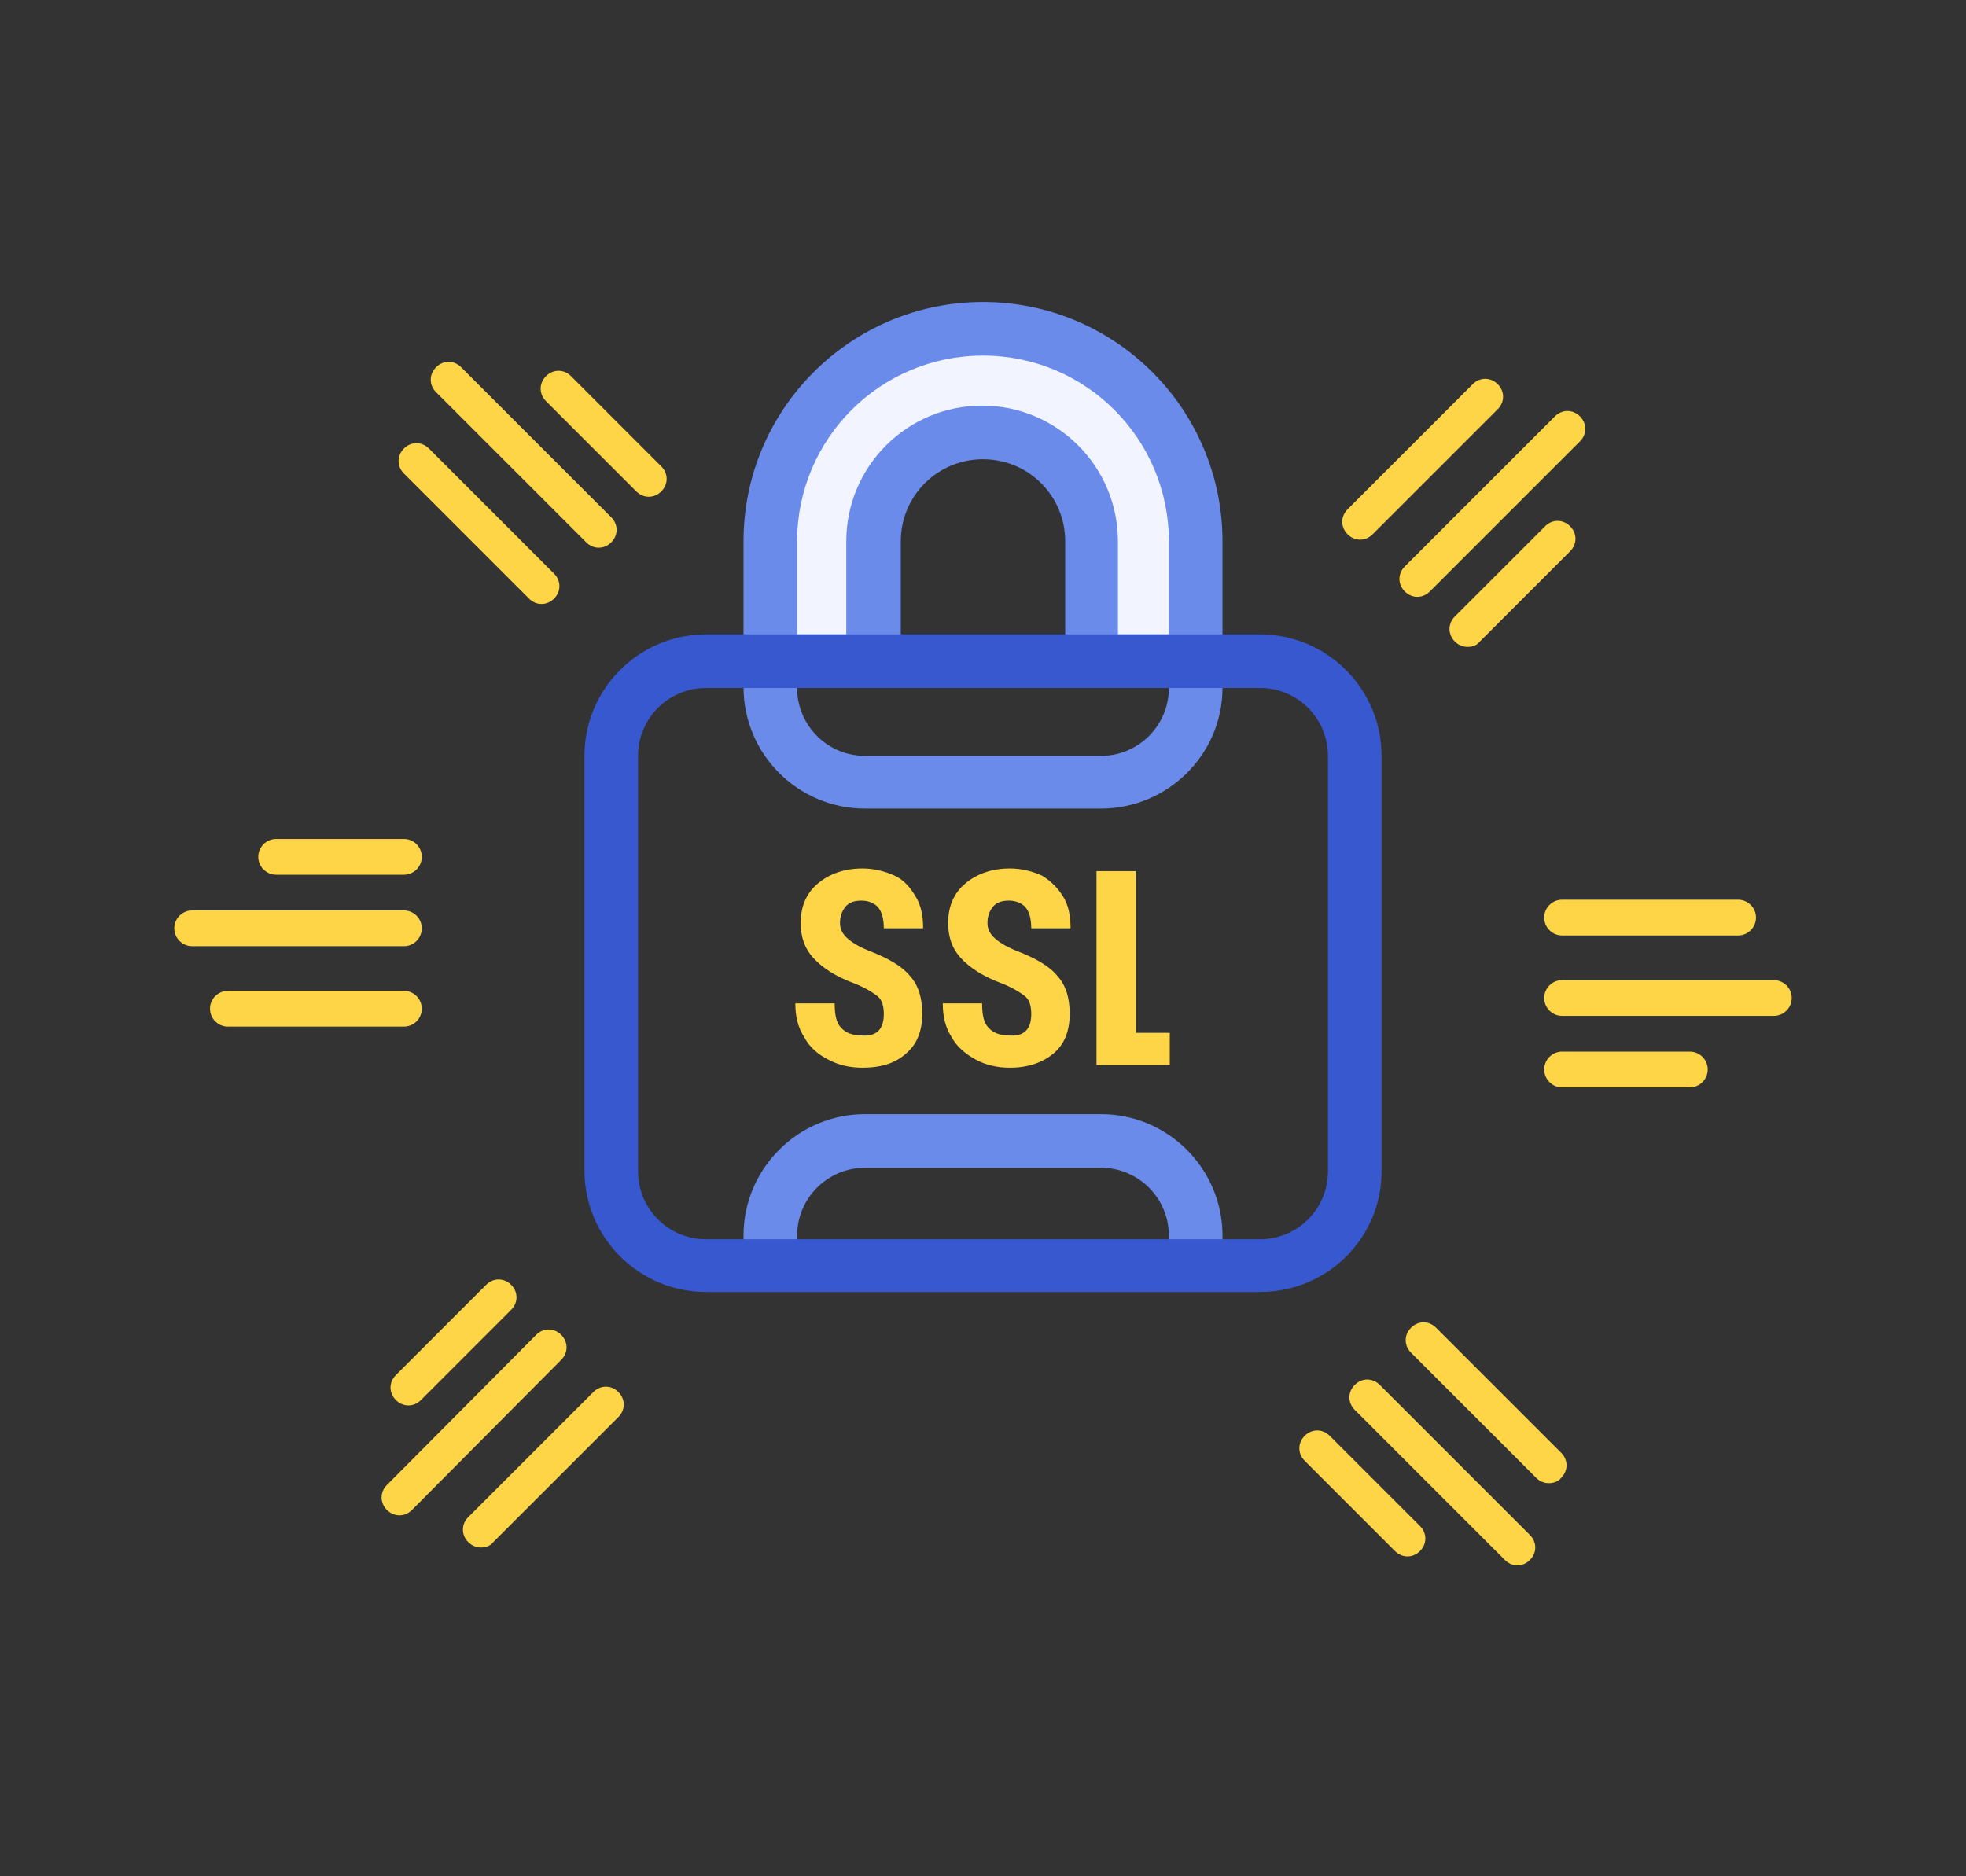 <?xml version="1.0" encoding="utf-8"?>
<!-- Generator: Adobe Illustrator 24.3.0, SVG Export Plug-In . SVG Version: 6.00 Build 0)  -->
<svg version="1.1" id="Capa_1" xmlns="http://www.w3.org/2000/svg" xmlns:xlink="http://www.w3.org/1999/xlink" x="0px" y="0px"
	 viewBox="0 0 220 210" style="enable-background:new 0 0 220 210;" xml:space="preserve">
<rect x="0" y="0" width="220" height="210" fill="#333333" stroke="none"/>
<style type="text/css">
	.st0{fill:#F2F5FF;}
	.st1{fill:#6A8BEA;}
	.st2{fill:#FED546;}
	.st3{fill:#3758CE;}
</style>
<g>
	<g>
		<g>
			<path class="st0" d="M86.2,60.6c0-13.1,10.6-23.8,23.8-23.8s23.8,10.6,23.8,23.8V74h-11.6V60.6c0-6.8-5.5-12.2-12.2-12.2
				s-12.2,5.5-12.2,12.2V74H86.2L86.2,60.6z"/>
			<path class="st1" d="M136.8,77h-17.6V60.6c0-5.1-4.1-9.2-9.2-9.2s-9.2,4.1-9.2,9.2V77H83.2l0-16.4c0-14.8,12-26.8,26.8-26.8
				s26.8,12,26.8,26.8V77z M125.2,71h5.6V60.6c0-11.5-9.3-20.8-20.8-20.8c-11.5,0-20.8,9.3-20.8,20.8l0,10.4h5.5V60.6
				c0-8.4,6.8-15.2,15.2-15.2c8.4,0,15.2,6.8,15.2,15.2V71z"/>
		</g>
		<g>
			<path class="st2" d="M98.9,113.5c0-0.9-0.2-1.6-0.7-2s-1.3-0.9-2.5-1.4c-2.2-0.8-3.7-1.8-4.7-2.9c-1-1.1-1.4-2.4-1.4-3.9
				c0-1.8,0.6-3.3,1.9-4.4c1.3-1.1,3-1.7,5-1.7c1.3,0,2.5,0.3,3.6,0.8s1.8,1.4,2.4,2.4s0.8,2.2,0.8,3.5h-4.4c0-1-0.2-1.8-0.6-2.3
				c-0.4-0.5-1.1-0.8-1.9-0.8c-0.8,0-1.4,0.2-1.8,0.7s-0.6,1.1-0.6,1.8c0,0.6,0.2,1.1,0.7,1.6c0.5,0.5,1.3,1,2.5,1.5
				c2.1,0.8,3.7,1.7,4.6,2.8c1,1.1,1.4,2.5,1.4,4.3c0,1.9-0.6,3.4-1.8,4.4c-1.2,1.1-2.8,1.6-4.9,1.6c-1.4,0-2.7-0.3-3.8-0.9
				c-1.2-0.6-2.1-1.4-2.7-2.5c-0.7-1.1-1-2.3-1-3.8h4.4c0,1.3,0.2,2.2,0.7,2.7c0.5,0.6,1.3,0.9,2.4,0.9
				C98.1,116,98.9,115.2,98.9,113.5z"/>
			<path class="st2" d="M115.4,113.5c0-0.9-0.2-1.6-0.7-2s-1.3-0.9-2.5-1.4c-2.2-0.8-3.7-1.8-4.7-2.9c-1-1.1-1.4-2.4-1.4-3.9
				c0-1.8,0.6-3.3,1.9-4.4c1.3-1.1,3-1.7,5-1.7c1.3,0,2.5,0.3,3.6,0.8c1,0.6,1.8,1.4,2.4,2.4s0.8,2.2,0.8,3.5h-4.4
				c0-1-0.2-1.8-0.6-2.3c-0.4-0.5-1.1-0.8-1.9-0.8c-0.8,0-1.4,0.2-1.8,0.7s-0.6,1.1-0.6,1.8c0,0.6,0.2,1.1,0.7,1.6
				c0.5,0.5,1.3,1,2.5,1.5c2.1,0.8,3.7,1.7,4.6,2.8c1,1.1,1.4,2.5,1.4,4.3c0,1.9-0.6,3.4-1.8,4.4s-2.8,1.6-4.9,1.6
				c-1.4,0-2.7-0.3-3.8-0.9s-2.1-1.4-2.7-2.5c-0.7-1.1-1-2.3-1-3.8h4.4c0,1.3,0.2,2.2,0.7,2.7c0.5,0.6,1.3,0.9,2.4,0.9
				C114.6,116,115.4,115.2,115.4,113.5z"/>
			<path class="st2" d="M127.1,115.6h3.8v3.6h-8.2V97.5h4.4V115.6z"/>
		</g>
		<path class="st1" d="M123.2,90.5H96.8c-7.5,0-13.6-6.1-13.6-13.6v-3.8h6V77c0,4.2,3.4,7.6,7.6,7.6h26.4c4.2,0,7.6-3.4,7.6-7.6v-3
			h6v3C136.8,84.4,130.7,90.5,123.2,90.5z"/>
		<path class="st1" d="M136.8,142.1h-6v-3.8c0-4.2-3.4-7.6-7.6-7.6H96.8c-4.2,0-7.6,3.4-7.6,7.6v3h-6v-3c0-7.5,6.1-13.6,13.6-13.6
			h26.4c7.5,0,13.6,6.1,13.6,13.6V142.1z"/>
		<path class="st3" d="M141,144.6H79c-7.5,0-13.6-6.1-13.6-13.6V84.6C65.4,77.1,71.5,71,79,71H141c7.5,0,13.6,6.1,13.6,13.6v46.5
			C154.6,138.6,148.5,144.6,141,144.6z M79,77c-4.2,0-7.6,3.4-7.6,7.6v46.5c0,4.2,3.4,7.6,7.6,7.6H141c4.2,0,7.6-3.4,7.6-7.6V84.6
			c0-4.2-3.4-7.6-7.6-7.6H79z"/>
	</g>
	<g>
		<path class="st2" d="M158.6,66.8c-0.5,0-1-0.2-1.4-0.6c-0.8-0.8-0.8-2,0-2.8l16.8-16.8c0.8-0.8,2-0.8,2.8,0c0.8,0.8,0.8,2,0,2.8
			L160,66.2C159.6,66.6,159.1,66.8,158.6,66.8z"/>
		<path class="st2" d="M164.2,72.4c-0.5,0-1-0.2-1.4-0.6c-0.8-0.8-0.8-2,0-2.8l10.1-10.1c0.8-0.8,2-0.8,2.8,0s0.8,2,0,2.8
			l-10.1,10.1C165.2,72.3,164.7,72.4,164.2,72.4z"/>
		<path class="st2" d="M152.2,60.4c-0.5,0-1-0.2-1.4-0.6c-0.8-0.8-0.8-2,0-2.8l14-14c0.8-0.8,2-0.8,2.8,0c0.8,0.8,0.8,2,0,2.8
			l-14,14C153.2,60.2,152.7,60.4,152.2,60.4z"/>
	</g>
	<g>
		<path class="st2" d="M44.7,169.6c-0.5,0-1-0.2-1.4-0.6c-0.8-0.8-0.8-2,0-2.8L60,149.4c0.8-0.8,2-0.8,2.8,0s0.8,2,0,2.8L46.1,169
			C45.7,169.4,45.2,169.6,44.7,169.6z"/>
		<path class="st2" d="M45.7,157.3c-0.5,0-1-0.2-1.4-0.6c-0.8-0.8-0.8-2,0-2.8l10.1-10.1c0.8-0.8,2-0.8,2.8,0s0.8,2,0,2.8
			l-10.1,10.1C46.7,157.1,46.2,157.3,45.7,157.3z"/>
		<path class="st2" d="M53.8,173.2c-0.5,0-1-0.2-1.4-0.6c-0.8-0.8-0.8-2,0-2.8l14-14c0.8-0.8,2-0.8,2.8,0c0.8,0.8,0.8,2,0,2.8
			l-14,14C54.9,173,54.4,173.2,53.8,173.2z"/>
	</g>
	<g>
		<path class="st2" d="M45.2,105.9H21.5c-1.1,0-2-0.9-2-2s0.9-2,2-2h23.7c1.1,0,2,0.9,2,2S46.3,105.9,45.2,105.9z"/>
		<path class="st2" d="M45.2,97.9H30.9c-1.1,0-2-0.9-2-2s0.9-2,2-2h14.3c1.1,0,2,0.9,2,2S46.3,97.9,45.2,97.9z"/>
		<path class="st2" d="M45.2,114.9H25.5c-1.1,0-2-0.9-2-2s0.9-2,2-2h19.7c1.1,0,2,0.9,2,2S46.3,114.9,45.2,114.9z"/>
	</g>
	<g>
		<path class="st2" d="M67,61.3c-0.5,0-1-0.2-1.4-0.6L48.8,43.9c-0.8-0.8-0.8-2,0-2.8c0.8-0.8,2-0.8,2.8,0l16.8,16.8
			c0.8,0.8,0.8,2,0,2.8C68,61.1,67.5,61.3,67,61.3z"/>
		<path class="st2" d="M72.6,55.6c-0.5,0-1-0.2-1.4-0.6L61.1,44.9c-0.8-0.8-0.8-2,0-2.8c0.8-0.8,2-0.8,2.8,0L74,52.2
			c0.8,0.8,0.8,2,0,2.8C73.6,55.4,73.1,55.6,72.6,55.6z"/>
		<path class="st2" d="M60.6,67.6c-0.5,0-1-0.2-1.4-0.6l-14-14c-0.8-0.8-0.8-2,0-2.8c0.8-0.8,2-0.8,2.8,0l14,14c0.8,0.8,0.8,2,0,2.8
			C61.6,67.4,61.1,67.6,60.6,67.6z"/>
	</g>
	<g>
		<path class="st2" d="M198.5,113.7h-23.7c-1.1,0-2-0.9-2-2s0.9-2,2-2h23.7c1.1,0,2,0.9,2,2S199.6,113.7,198.5,113.7z"/>
		<path class="st2" d="M189.1,121.7h-14.3c-1.1,0-2-0.9-2-2s0.9-2,2-2h14.3c1.1,0,2,0.9,2,2S190.2,121.7,189.1,121.7z"/>
		<path class="st2" d="M194.5,104.7h-19.7c-1.1,0-2-0.9-2-2s0.9-2,2-2h19.7c1.1,0,2,0.9,2,2S195.6,104.7,194.5,104.7z"/>
	</g>
	<g>
		<path class="st2" d="M169.8,175.2c-0.5,0-1-0.2-1.4-0.6l-16.8-16.8c-0.8-0.8-0.8-2,0-2.8s2-0.8,2.8,0l16.8,16.8
			c0.8,0.8,0.8,2,0,2.8C170.8,175,170.3,175.2,169.8,175.2z"/>
		<path class="st2" d="M157.5,174.2c-0.5,0-1-0.2-1.4-0.6L146,163.5c-0.8-0.8-0.8-2,0-2.8s2-0.8,2.8,0l10.1,10.1
			c0.8,0.8,0.8,2,0,2.8C158.5,174,158,174.2,157.5,174.2z"/>
		<path class="st2" d="M173.3,166c-0.5,0-1-0.2-1.4-0.6l-14-14c-0.8-0.8-0.8-2,0-2.8s2-0.8,2.8,0l14,14c0.8,0.8,0.8,2,0,2.8
			C174.4,165.8,173.9,166,173.3,166z"/>
	</g>
</g>
</svg>
